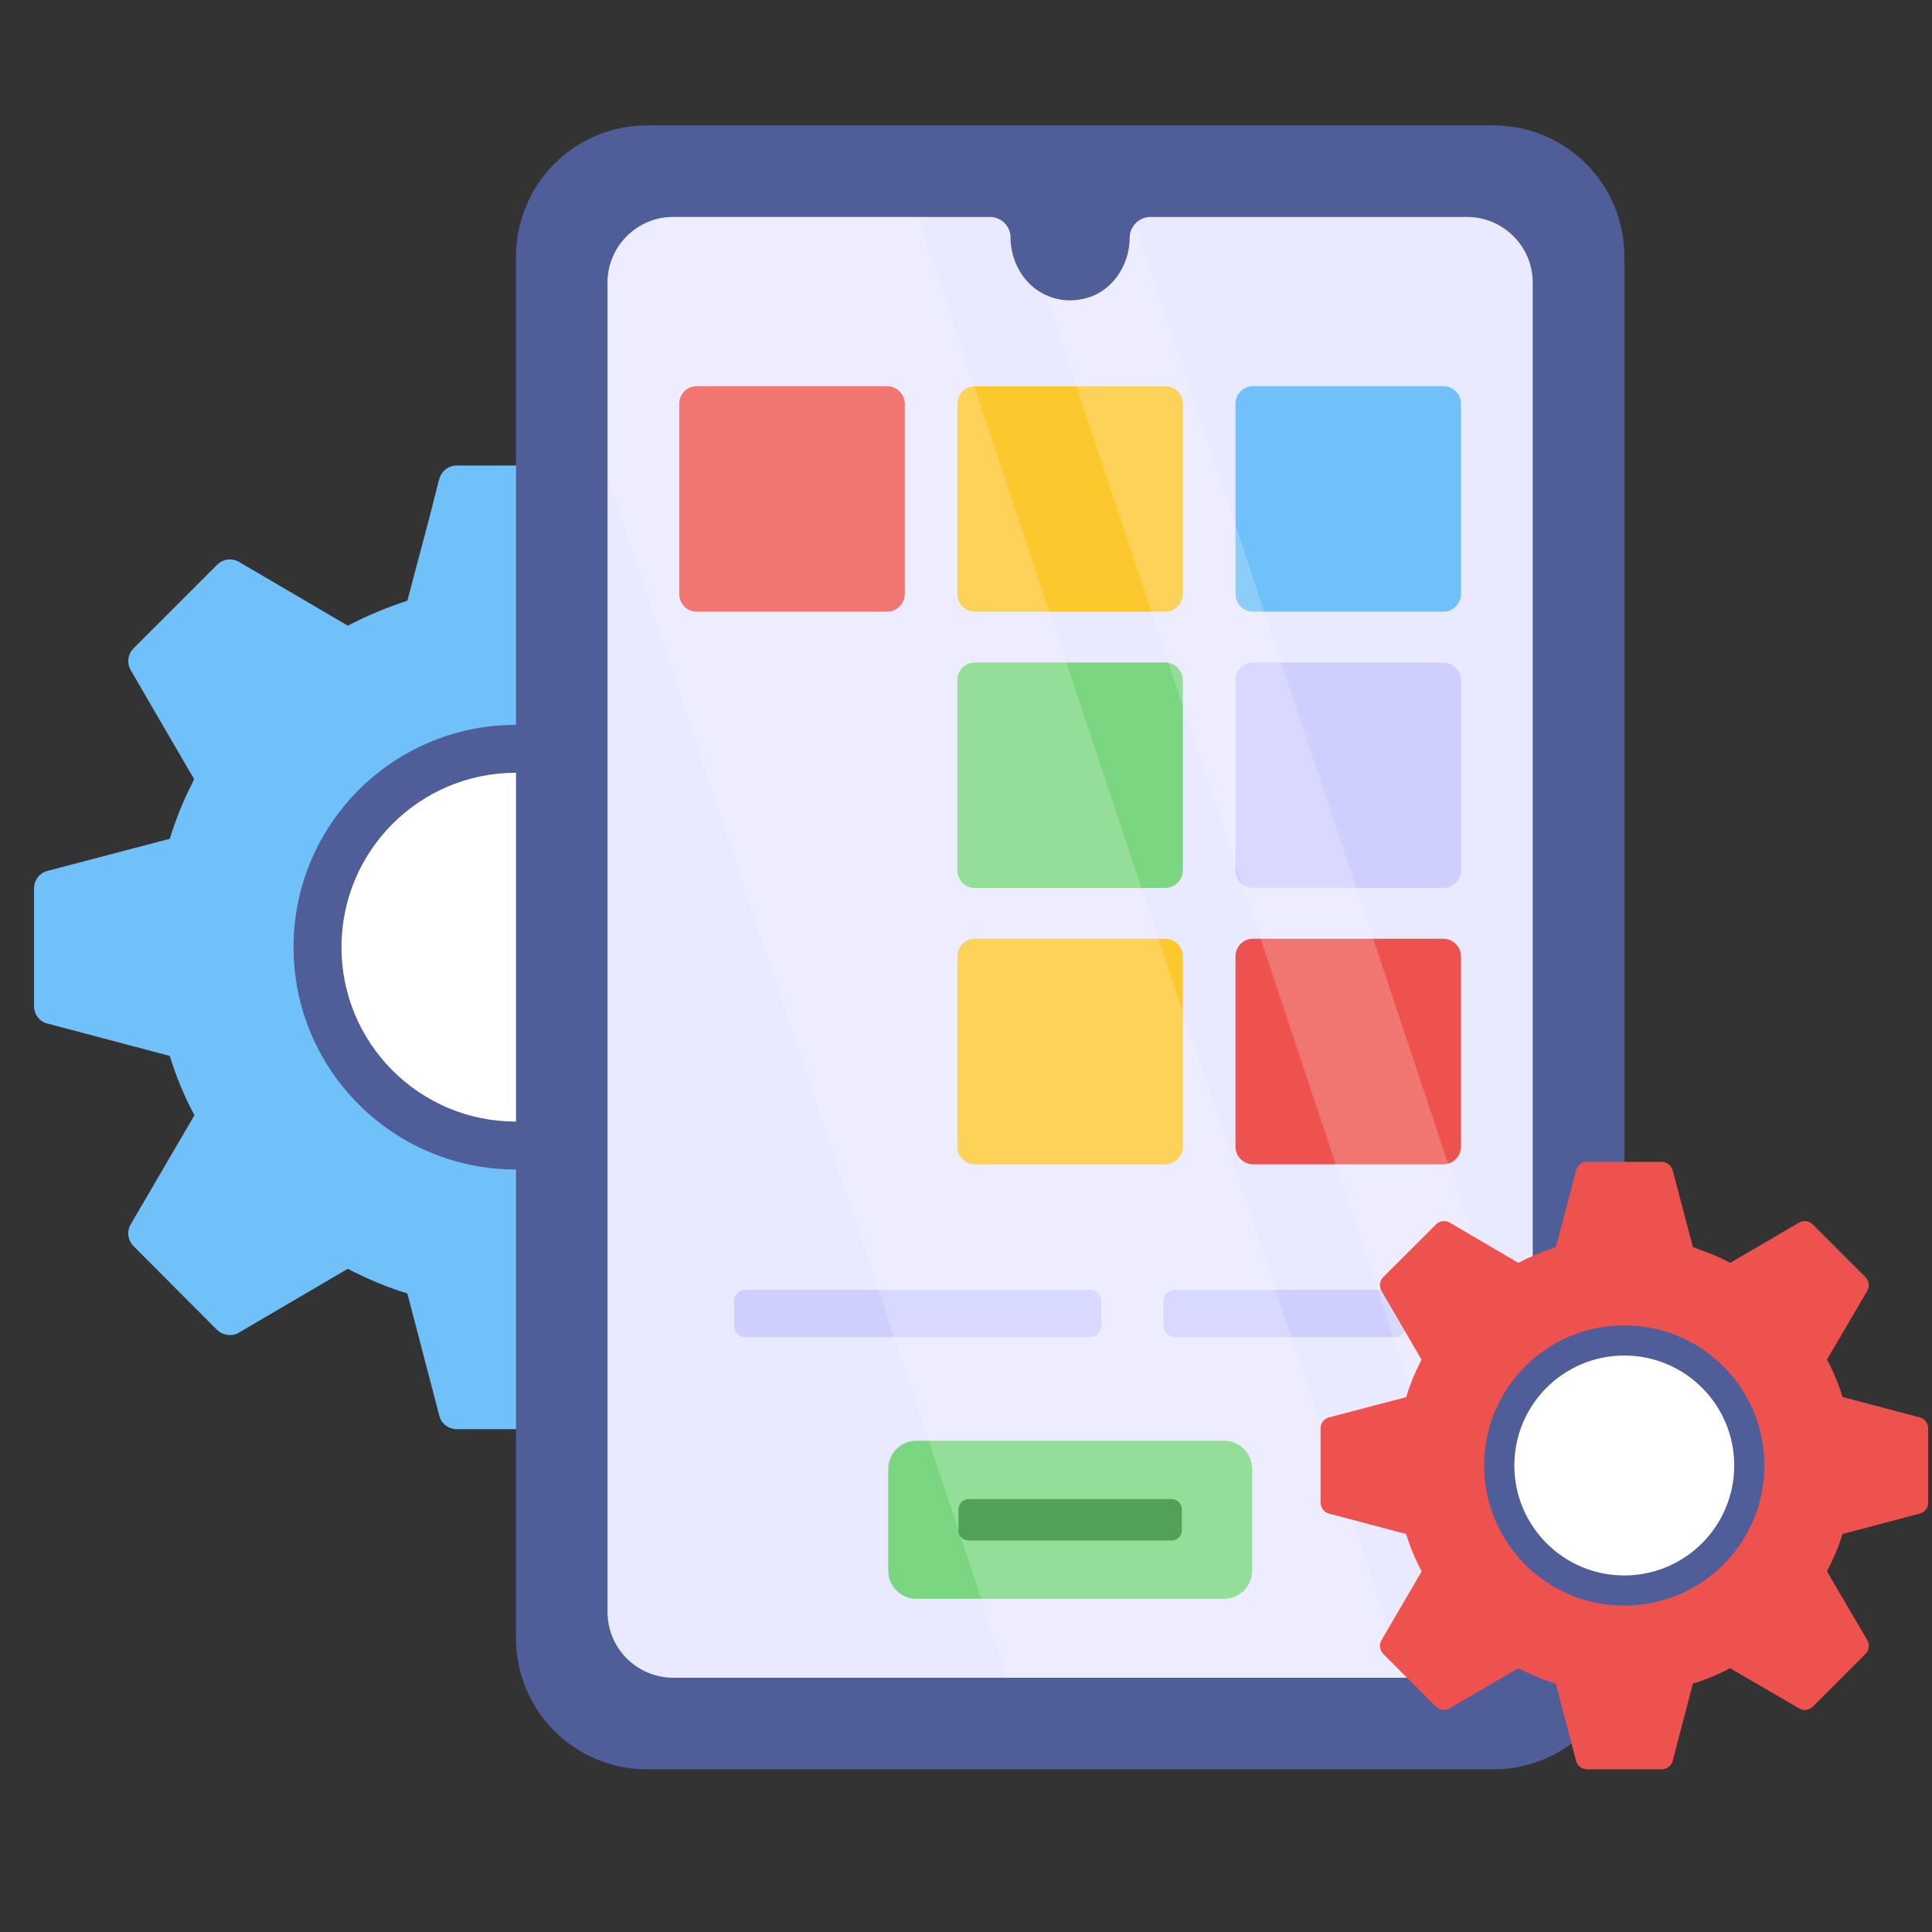 <svg width="51" height="51" viewBox="0 0 51 51" fill="none" xmlns="http://www.w3.org/2000/svg">
<rect x="0" y="0" width="51" height="51" fill="#333333" stroke="none"/>
<g clip-path="url(#clip0_1650_29552)">
<path d="M25.985 22.988L22.761 22.135C22.597 21.596 22.372 21.065 22.11 20.564L23.794 17.691C23.846 17.6 23.867 17.494 23.854 17.39C23.84 17.286 23.793 17.189 23.719 17.115L21.519 14.915C21.445 14.838 21.348 14.788 21.242 14.773C21.136 14.758 21.028 14.779 20.936 14.832L18.055 16.516L17.786 16.381C17.531 16.254 17.268 16.142 17 16.045C16.828 15.977 16.664 15.925 16.491 15.857L15.646 12.64C15.618 12.539 15.557 12.45 15.473 12.386C15.389 12.322 15.287 12.288 15.182 12.289H12.062C11.957 12.287 11.854 12.321 11.77 12.385C11.686 12.448 11.626 12.538 11.598 12.64L11.583 12.685L11.494 13.037L11.358 13.576L10.753 15.857C10.206 16.037 9.683 16.254 9.181 16.516L6.308 14.832C6.216 14.779 6.108 14.758 6.002 14.773C5.897 14.788 5.799 14.838 5.725 14.915L4.311 16.329L3.809 16.83L3.525 17.115C3.451 17.189 3.403 17.286 3.39 17.39C3.377 17.494 3.398 17.6 3.451 17.691L4.969 20.302L4.977 20.317L5.126 20.564C5.112 20.594 5.096 20.616 5.089 20.646C4.842 21.126 4.639 21.627 4.483 22.142L1.258 22.988C1.156 23.013 1.065 23.072 1 23.155C0.935 23.238 0.899 23.34 0.899 23.445V26.557C0.899 26.789 1.048 26.969 1.258 27.021L4.483 27.874C4.647 28.413 4.865 28.945 5.133 29.438L3.451 32.319C3.398 32.41 3.376 32.515 3.39 32.62C3.403 32.724 3.451 32.821 3.525 32.895L5.725 35.102C5.882 35.252 6.122 35.289 6.308 35.177L9.181 33.493C9.271 33.538 9.361 33.59 9.451 33.628C9.712 33.755 9.974 33.867 10.244 33.972C10.408 34.032 10.58 34.092 10.753 34.144L11.598 37.376C11.651 37.586 11.845 37.727 12.062 37.727H15.182C15.287 37.728 15.389 37.694 15.473 37.63C15.557 37.566 15.618 37.477 15.646 37.376L16.491 34.144C17.037 33.972 17.561 33.755 18.055 33.493L18.063 33.501L18.466 33.74L18.713 33.882L20.262 34.781L20.936 35.177C20.99 35.207 21.047 35.23 21.108 35.244C21.176 35.251 21.245 35.244 21.311 35.223C21.376 35.203 21.437 35.169 21.489 35.124C21.505 35.117 21.512 35.109 21.519 35.101L23.434 33.179L23.719 32.895C23.793 32.821 23.841 32.724 23.854 32.62C23.868 32.515 23.846 32.41 23.794 32.319L22.267 29.715L22.111 29.438C22.125 29.408 22.14 29.386 22.148 29.356C22.394 28.884 22.604 28.383 22.761 27.874L25.986 27.021C26.09 26.997 26.182 26.937 26.247 26.853C26.313 26.768 26.347 26.664 26.345 26.557V23.445C26.345 23.34 26.309 23.238 26.244 23.155C26.179 23.072 26.088 23.014 25.986 22.988L25.985 22.988Z" fill="#70C1F9"/>
<path d="M13.618 30.872C16.859 30.872 19.486 28.245 19.486 25.003C19.486 21.762 16.859 19.135 13.618 19.135C10.377 19.135 7.749 21.762 7.749 25.003C7.749 28.245 10.377 30.872 13.618 30.872Z" fill="#4F5D99"/>
<path d="M13.618 29.607C16.16 29.607 18.222 27.546 18.222 25.003C18.222 22.461 16.16 20.399 13.618 20.399C11.075 20.399 9.014 22.461 9.014 25.003C9.014 27.546 11.075 29.607 13.618 29.607Z" fill="white"/>
<path d="M42.88 6.767V43.25C42.88 43.704 42.791 44.154 42.617 44.574C42.444 44.993 42.189 45.374 41.868 45.695C41.547 46.016 41.166 46.271 40.746 46.444C40.326 46.618 39.877 46.707 39.423 46.706H17.079C16.625 46.707 16.175 46.618 15.755 46.444C15.336 46.271 14.955 46.016 14.633 45.695C14.312 45.374 14.058 44.993 13.884 44.574C13.711 44.154 13.621 43.704 13.622 43.25V6.766C13.622 5.849 13.987 4.97 14.635 4.322C15.283 3.674 16.162 3.31 17.079 3.31H39.423C40.339 3.31 41.218 3.674 41.867 4.322C42.515 4.97 42.879 5.849 42.88 6.766V6.767Z" fill="#4F5D99"/>
<path d="M40.46 7.456V42.558C40.46 43.142 40.169 43.657 39.722 43.969C39.708 43.975 39.694 43.989 39.68 43.995C39.402 44.189 39.07 44.291 38.731 44.288H17.766C17.308 44.286 16.869 44.103 16.545 43.779C16.221 43.455 16.038 43.016 16.037 42.558V7.456C16.037 6.506 16.817 5.727 17.766 5.727H26.133C26.431 5.727 26.676 5.971 26.676 6.269C26.676 6.886 27.008 7.482 27.537 7.753C27.564 7.767 27.584 7.781 27.611 7.788C27.706 7.835 27.801 7.869 27.903 7.889C28.13 7.943 28.367 7.943 28.594 7.889C29.333 7.74 29.822 7.022 29.822 6.269C29.822 6.16 29.855 6.058 29.917 5.971V5.964C29.93 5.943 29.944 5.93 29.964 5.909C30.014 5.852 30.076 5.807 30.145 5.776C30.214 5.744 30.288 5.728 30.364 5.727H38.731C39.68 5.727 40.46 6.506 40.46 7.456Z" fill="#E9E9FF"/>
<path d="M29.071 34.346V34.995C29.071 35.035 29.064 35.074 29.049 35.11C29.034 35.147 29.012 35.18 28.984 35.208C28.956 35.235 28.924 35.257 28.887 35.272C28.851 35.287 28.812 35.294 28.772 35.294H19.679C19.599 35.294 19.524 35.262 19.468 35.206C19.412 35.15 19.38 35.075 19.38 34.995V34.346C19.38 34.185 19.518 34.048 19.679 34.048H28.772C28.94 34.048 29.071 34.185 29.071 34.346ZM37.121 34.346V34.995C37.121 35.035 37.114 35.074 37.099 35.11C37.084 35.147 37.062 35.18 37.034 35.208C37.007 35.235 36.974 35.257 36.937 35.272C36.901 35.287 36.862 35.294 36.822 35.294H31.008C30.929 35.294 30.854 35.262 30.798 35.206C30.742 35.15 30.711 35.075 30.711 34.995V34.346C30.711 34.185 30.847 34.048 31.008 34.048H36.822C36.989 34.048 37.121 34.185 37.121 34.346Z" fill="#CFCFFF"/>
<path d="M33.055 38.776V41.461C33.055 41.658 32.976 41.848 32.837 41.987C32.697 42.127 32.508 42.205 32.311 42.205H24.191C24.093 42.205 23.996 42.186 23.906 42.148C23.816 42.111 23.734 42.056 23.665 41.987C23.596 41.918 23.541 41.836 23.503 41.746C23.466 41.656 23.447 41.559 23.447 41.461V38.776C23.447 38.365 23.78 38.032 24.191 38.032H32.311C32.722 38.032 33.055 38.365 33.055 38.776Z" fill="#7BD681"/>
<path d="M31.198 39.842V40.397C31.198 40.545 31.076 40.667 30.928 40.667H25.572C25.501 40.667 25.432 40.639 25.381 40.588C25.331 40.537 25.302 40.469 25.302 40.397V39.842C25.302 39.694 25.424 39.572 25.572 39.572H30.928C31.076 39.572 31.198 39.694 31.198 39.842Z" fill="#28892D"/>
<path d="M23.883 10.659V15.681C23.883 15.805 23.833 15.923 23.746 16.01C23.659 16.097 23.541 16.146 23.418 16.146H18.39C18.329 16.146 18.269 16.134 18.213 16.11C18.157 16.087 18.106 16.052 18.064 16.009C18.021 15.966 17.987 15.915 17.964 15.858C17.941 15.802 17.93 15.742 17.93 15.681V10.659C17.93 10.403 18.133 10.194 18.39 10.194H23.418C23.674 10.194 23.883 10.403 23.883 10.659Z" fill="#ED524E"/>
<path d="M31.225 10.659V15.681C31.224 15.804 31.175 15.922 31.088 16.009C31.001 16.096 30.883 16.146 30.76 16.146H25.731C25.67 16.146 25.61 16.134 25.554 16.11C25.498 16.087 25.448 16.052 25.405 16.009C25.362 15.966 25.329 15.915 25.306 15.858C25.283 15.802 25.271 15.742 25.272 15.681V10.659C25.272 10.403 25.475 10.194 25.731 10.194H30.76C31.015 10.194 31.225 10.403 31.225 10.659Z" fill="#FDC72E"/>
<path d="M38.566 10.659V15.681C38.566 15.804 38.517 15.922 38.429 16.009C38.342 16.096 38.225 16.146 38.102 16.146H33.073C33.012 16.146 32.952 16.133 32.896 16.11C32.84 16.086 32.79 16.052 32.747 16.009C32.704 15.966 32.671 15.914 32.648 15.858C32.625 15.802 32.614 15.742 32.614 15.681V10.659C32.614 10.403 32.817 10.194 33.073 10.194H38.102C38.357 10.194 38.566 10.403 38.566 10.659Z" fill="#70C1F9"/>
<path d="M31.225 17.953V22.975C31.224 23.098 31.175 23.216 31.088 23.303C31.001 23.39 30.883 23.439 30.76 23.44H25.731C25.67 23.44 25.61 23.427 25.554 23.404C25.498 23.38 25.448 23.346 25.405 23.303C25.362 23.26 25.329 23.209 25.306 23.152C25.283 23.096 25.271 23.036 25.272 22.975V17.953C25.272 17.697 25.475 17.488 25.731 17.488H30.76C31.015 17.488 31.225 17.698 31.225 17.953Z" fill="#7BD681"/>
<path d="M38.566 17.953V22.975C38.566 23.098 38.517 23.216 38.429 23.303C38.342 23.39 38.225 23.439 38.102 23.44H33.073C33.012 23.44 32.952 23.427 32.896 23.404C32.84 23.38 32.79 23.346 32.747 23.303C32.704 23.259 32.671 23.208 32.648 23.152C32.625 23.096 32.614 23.036 32.614 22.975V17.953C32.614 17.697 32.817 17.488 33.073 17.488H38.102C38.357 17.488 38.566 17.698 38.566 17.953Z" fill="#CFCFFF"/>
<path d="M31.225 25.246V30.268C31.224 30.391 31.175 30.509 31.088 30.597C31.001 30.684 30.883 30.733 30.76 30.734H25.731C25.67 30.733 25.61 30.721 25.554 30.698C25.498 30.674 25.447 30.64 25.405 30.596C25.362 30.553 25.328 30.502 25.305 30.445C25.283 30.389 25.271 30.329 25.272 30.268V25.246C25.272 24.991 25.475 24.781 25.731 24.781H30.76C31.015 24.781 31.225 24.991 31.225 25.246Z" fill="#FDC72E"/>
<path d="M38.566 25.246V30.268C38.566 30.391 38.517 30.509 38.43 30.597C38.343 30.684 38.225 30.733 38.102 30.734H33.073C33.012 30.733 32.952 30.721 32.896 30.697C32.84 30.674 32.789 30.639 32.747 30.596C32.704 30.553 32.67 30.502 32.648 30.445C32.625 30.389 32.614 30.329 32.614 30.268V25.246C32.614 24.991 32.817 24.781 33.073 24.781H38.102C38.357 24.781 38.566 24.991 38.566 25.246Z" fill="#ED524E"/>
<g opacity="0.2">
<path d="M37.083 44.288H26.601L16.037 12.575V7.456C16.037 6.506 16.817 5.727 17.766 5.727H24.227L37.083 44.288ZM40.46 37.418V42.559C40.46 43.142 40.169 43.657 39.722 43.969C39.708 43.975 39.694 43.989 39.68 43.995L27.611 7.788C27.706 7.835 27.801 7.869 27.903 7.889C28.13 7.943 28.367 7.943 28.594 7.889C29.333 7.74 29.822 7.022 29.822 6.269C29.822 6.16 29.855 6.058 29.917 5.971V5.964C29.93 5.943 29.944 5.93 29.964 5.909L40.46 37.418Z" fill="white"/>
</g>
<path d="M50.672 37.415L48.64 36.877C48.534 36.535 48.397 36.204 48.229 35.887L49.291 34.076C49.324 34.019 49.338 33.952 49.329 33.887C49.321 33.821 49.291 33.76 49.244 33.714L47.857 32.327C47.81 32.278 47.749 32.247 47.682 32.237C47.616 32.228 47.548 32.241 47.489 32.274L45.674 33.336L45.504 33.25C45.343 33.17 45.178 33.1 45.009 33.039C44.9 32.996 44.797 32.964 44.688 32.92L44.155 30.893C44.137 30.829 44.099 30.773 44.046 30.733C43.994 30.693 43.929 30.671 43.863 30.671H41.896C41.829 30.671 41.764 30.692 41.712 30.732C41.659 30.772 41.621 30.829 41.604 30.893L41.594 30.921L41.538 31.143L41.453 31.482L41.071 32.92C40.73 33.032 40.398 33.171 40.08 33.336L38.269 32.274C38.211 32.24 38.143 32.227 38.077 32.237C38.01 32.246 37.949 32.278 37.902 32.326L37.011 33.217L36.694 33.533L36.514 33.713C36.468 33.76 36.438 33.82 36.429 33.886C36.421 33.952 36.434 34.018 36.468 34.075L37.425 35.721L37.43 35.731L37.524 35.887C37.515 35.906 37.505 35.92 37.501 35.938C37.345 36.24 37.218 36.556 37.119 36.881L35.086 37.414C35.022 37.43 34.965 37.467 34.923 37.519C34.882 37.572 34.86 37.636 34.86 37.703V39.663C34.86 39.81 34.954 39.924 35.086 39.956L37.119 40.494C37.222 40.834 37.359 41.168 37.529 41.48L36.468 43.295C36.434 43.353 36.42 43.419 36.429 43.485C36.438 43.551 36.468 43.612 36.514 43.659L37.902 45.049C38.001 45.144 38.152 45.167 38.269 45.096L40.08 44.035C40.137 44.064 40.193 44.097 40.251 44.121C40.414 44.201 40.58 44.271 40.751 44.338C40.854 44.375 40.962 44.413 41.071 44.446L41.604 46.483C41.636 46.616 41.76 46.705 41.896 46.705H43.863C43.929 46.705 43.994 46.683 44.046 46.643C44.099 46.603 44.137 46.547 44.155 46.483L44.688 44.446C45.032 44.337 45.362 44.201 45.674 44.035L45.679 44.041L45.933 44.192L46.089 44.281L47.065 44.847L47.489 45.097C47.522 45.116 47.56 45.13 47.597 45.139C47.641 45.144 47.684 45.139 47.725 45.126C47.767 45.113 47.805 45.092 47.838 45.063C47.845 45.06 47.851 45.055 47.857 45.049L49.065 43.838L49.244 43.658C49.291 43.611 49.321 43.55 49.329 43.485C49.338 43.419 49.324 43.353 49.291 43.295L48.329 41.655L48.229 41.48C48.239 41.46 48.249 41.447 48.253 41.428C48.409 41.131 48.541 40.814 48.64 40.494L50.672 39.956C50.738 39.941 50.796 39.904 50.837 39.85C50.878 39.797 50.9 39.731 50.899 39.664V37.703C50.899 37.637 50.876 37.572 50.835 37.52C50.794 37.468 50.737 37.431 50.672 37.415Z" fill="#ED524E"/>
<path d="M42.877 42.385C44.92 42.385 46.576 40.728 46.576 38.685C46.576 36.642 44.92 34.986 42.877 34.986C40.834 34.986 39.178 36.642 39.178 38.685C39.178 40.728 40.834 42.385 42.877 42.385Z" fill="#4F5D99"/>
<path d="M42.877 41.588C44.48 41.588 45.779 40.288 45.779 38.685C45.779 37.082 44.48 35.783 42.877 35.783C41.274 35.783 39.975 37.082 39.975 38.685C39.975 40.288 41.274 41.588 42.877 41.588Z" fill="white"/>
</g>
<defs>
<clipPath id="clip0_1650_29552">
<rect width="50" height="50" fill="white" transform="translate(0.899 0.008)"/>
</clipPath>
</defs>
</svg>
